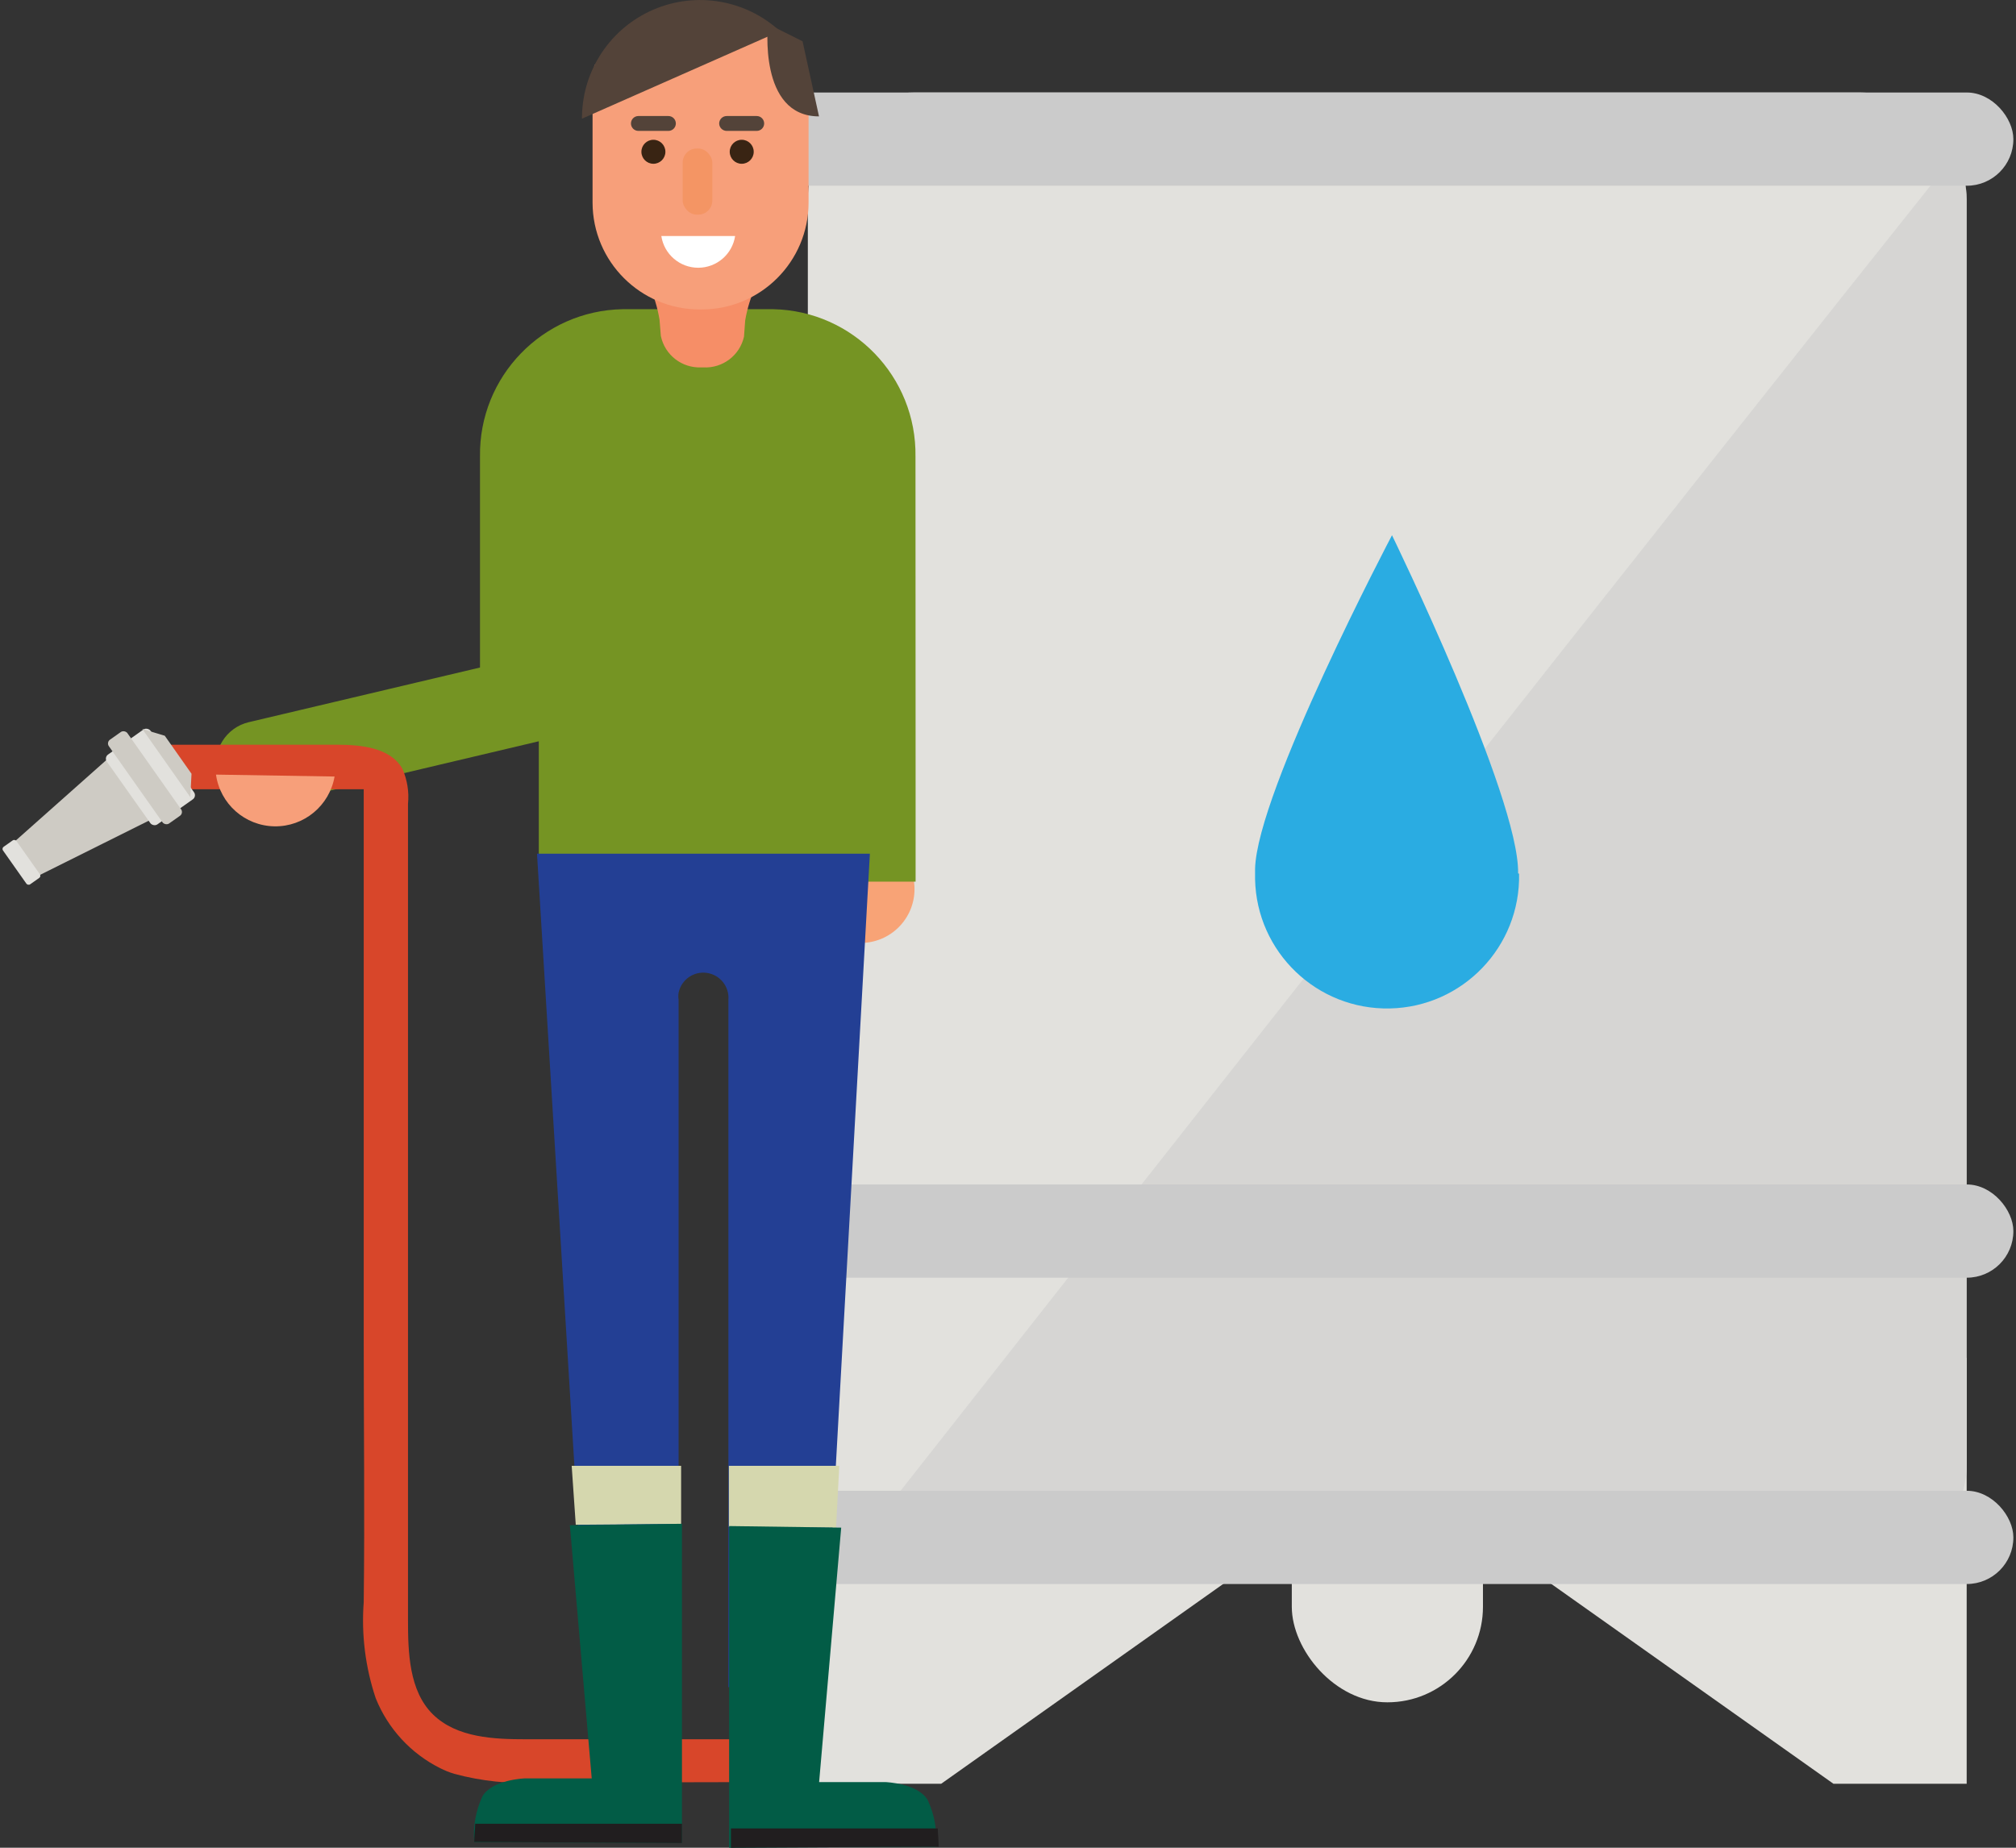 <svg height="154" viewBox="0 0 168 154" width="168" xmlns="http://www.w3.org/2000/svg"><rect x="0" y="0" width="168" height="154" fill="#333333" stroke="none"/><g fill="none" fill-rule="evenodd"><path d="m-31 0h230v154h-230z" fill="#d8d8d8" opacity="0"/><g><rect fill="#759423" fill-rule="nonzero" height="7.11" rx="3.55" transform="matrix(.973 -.23 .23 .973 -13.133 9.21)" width="30.56" x="17.682" y="57.414"/><path d="m73 144.19c.2.47-.52.77-1 .77h-28.15c-2.64 0-5.77-.11-7.77-2.07s-2.08-5.19-2.08-7.89v-68c.101-1.001-.061-2.011-.47-2.93-1-1.76-3.43-2-5.45-2h-15.18v3.71h17.41v45.76c0 7.35.09 14.69 0 22-.202 2.707.138 5.426 1 8 1.017 2.534 2.928 4.608 5.37 5.83.376.19.767.347 1.17.47 2.28.615 4.643.861 7 .73l31.77-.07v-4.46z" fill="#d8462a" fill-rule="nonzero"/><rect fill="#e2e1dd" fill-rule="nonzero" height="33.63" rx="7.96" width="15.93" x="107.65" y="108.25"/><path d="m67.32 113.15v35.52h11.11l26.63-18.87z" fill="#e2e1dd" fill-rule="nonzero"/><path d="m163.89 113.15v35.52h-11.1l-26.64-18.87z" fill="#e2e1dd" fill-rule="nonzero"/><rect fill="#e2e1dd" fill-rule="nonzero" height="123.21" rx="8.88" width="96.57" x="67.32" y="7.71"/><path d="m71.1 129.27c1.489 1.069 3.277 1.643 5.11 1.64h78.79c4.9-.011 8.869-3.98 8.88-8.88v-105.44c-.001-1.316-.299-2.615-.87-3.8-23.35 29.27-63.52 80.38-91.91 116.48z" fill="#cbcbcb" fill-rule="nonzero" opacity=".5"/><rect fill="#cbcbcb" fill-rule="nonzero" height="7.77" rx="3.88" width="104.34" x="63.44" y="7.71"/><rect fill="#cbcbcb" fill-rule="nonzero" height="7.77" rx="3.88" width="104.34" x="63.44" y="98.72"/><rect fill="#cbcbcb" fill-rule="nonzero" height="7.77" rx="3.88" width="104.34" x="63.44" y="124.25"/><path d="m22.59 28.82c.127 6.075-4.695 11.103-10.77 11.23-6.075.127-11.103-4.695-11.23-10.77 0-.29 0-.58 0-.86.14-6.42 11.41-27.81 11.41-27.81s10.62 21.79 10.51 28.18" fill="#2aace2" transform="translate(104 44)"/><path d="m71.72 69.63c1.19-.003 2.332.468 3.174 1.309.842.84 1.316 1.981 1.316 3.171-.006 2.476-2.014 4.48-4.49 4.48-2.472-.005-4.475-2.008-4.48-4.48 0-2.474 2.006-4.48 4.48-4.48z" fill="#f8a376" fill-rule="nonzero"/><path d="m76.29 38.06c.1-6.658-5.193-12.148-11.85-12.29h-12.55c-6.673.12-11.99 5.617-11.89 12.29v22.74h4.9v12.2c1.052.491 2.199.747 3.36.75h19.74c.699.001 1.395-.09 2.07-.27h6.23v-8.33z" fill="#759423"/><path d="m44.75 71.15 4.25 69.58 7.55-.07v-57.33c-.03-.196-.03-.394 0-.59.225-1.086 1.254-1.81 2.352-1.654s1.885 1.138 1.798 2.244v57.29l7.93-.07 3.86-69.4" fill="#233f94"/><path d="m47.64 122.17.34 4.91 8.78-.07v-4.84z" fill="#d5d7ae"/><path d="m60.74 122.17v5.1l8.93.06.27-5.16z" fill="#d5d7ae"/><path d="m56.83 153.6v-26.6l-9.34.12 1.82 21.1h-5.56s-2.74.09-3.55 1.5c-.554 1.193-.789 2.509-.68 3.82z" fill="#025c46"/><path d="m39.6 152c0 .43-.08.94-.08 1.52l17.31.09v-1.61z" fill="#211e1f"/><path d="m60.76 154v-26.81l9.34.13-1.84 21.21h5.53s2.73.09 3.53 1.52c.559 1.206.793 2.536.68 3.86z" fill="#025c46"/><path d="m78.15 152.39c0 .44.07.94.07 1.52l-17.31.09v-1.61z" fill="#211e1f"/><g fill-rule="nonzero"><path d="m58.6 22.8h-.17l-4.4.84c.446.953.759 1.962.93 3l.11 1.36c.327 1.579 1.749 2.688 3.36 2.62h.17c1.607.093 3.046-.99 3.4-2.56l.1-1.36c.178-1.038.494-2.047.94-3z" fill="#f68e67"/><path d="m67.15 5.44c-.126-.278-.291-.538-.49-.77-.429-.514-.919-.975-1.46-1.37-.05.08-.129.137-.22.16-.22.061-.45-.056-.53-.27-.1-.225-.187-.455-.26-.69h-11.57v.07c-.038.092-.111.165-.203.203-.092.038-.196.037-.287-.003h-.22c-.017.117-.083.222-.18.29l-.12.06c.124.14.124.35 0 .49-.67.63-1.38 1.24-2.07 1.83-.103.537-.156 1.083-.16 1.63v9.83c.016 4.907 3.993 8.879 8.9 8.89h.2c4.909-.005 8.889-3.981 8.9-8.89v-9.78c-.027-.566-.104-1.128-.23-1.68z" fill="#f79f7a"/><path d="m65 2.6c-2.851-2.623-6.976-3.328-10.537-1.802-3.561 1.526-5.895 4.999-5.963 8.872-.01.073-.01.147 0 .22z" fill="#534339"/><path d="m66.88 3.44-2.88-1.44s-.84 7.7 4.25 7.7z" fill="#534339"/><path d="m61.26 19.67c-.23 1.521-1.537 2.645-3.075 2.645s-2.845-1.124-3.075-2.645" fill="#fff"/><ellipse cx="54.45" cy="12.65" fill="#392413" rx="1" ry="1"/><path d="m53.2 9.67h2.5c.164 0 .322.065.438.182.116.116.182.274.182.438 0 .342-.278.62-.62.62h-2.5c-.342 0-.62-.278-.62-.62 0-.342.278-.62.62-.62z" fill="#534339"/><ellipse cx="61.81" cy="12.65" fill="#392413" rx="1" ry="1"/><path d="m60.56 9.67h2.5c.164 0 .322.065.438.182.116.116.182.274.182.438 0 .342-.278.62-.62.62h-2.5c-.344 0-.625-.276-.63-.62.005-.344.286-.62.63-.62z" fill="#534339"/><rect fill="#f49564" height="5.51" rx="1.17" width="2.47" x="56.89" y="12.38"/><path d="m12.64 68.28-10.27 5.12-1.85-2.64 8.53-7.58z" fill="#cecbc4"/><rect fill="#e2e1dd" height="3.83" rx=".22" transform="matrix(.817 -.576 .576 .817 -41.096 14.168)" width="1.37" x="1.112" y="69.983"/><rect fill="#e2e1dd" height="7.131" rx=".42" transform="matrix(.816 -.577 .577 .816 -35.098 19.151)" width="4.459" x="10.341" y="61.21"/><rect fill="#cecbc4" height="8.55" rx=".39" transform="matrix(.817 -.576 .576 .817 -35.149 18.811)" width="1.89" x="11.149" y="60.567"/><path d="m15.86 66.44-4-5.68 1.87.56 2.23 3.17z" fill="#cecbc4"/><path d="m18 64.56c.339 2.441 2.407 4.271 4.871 4.311s4.59-1.722 5.009-4.151z" fill="#f79f7a"/></g></g></g></svg>